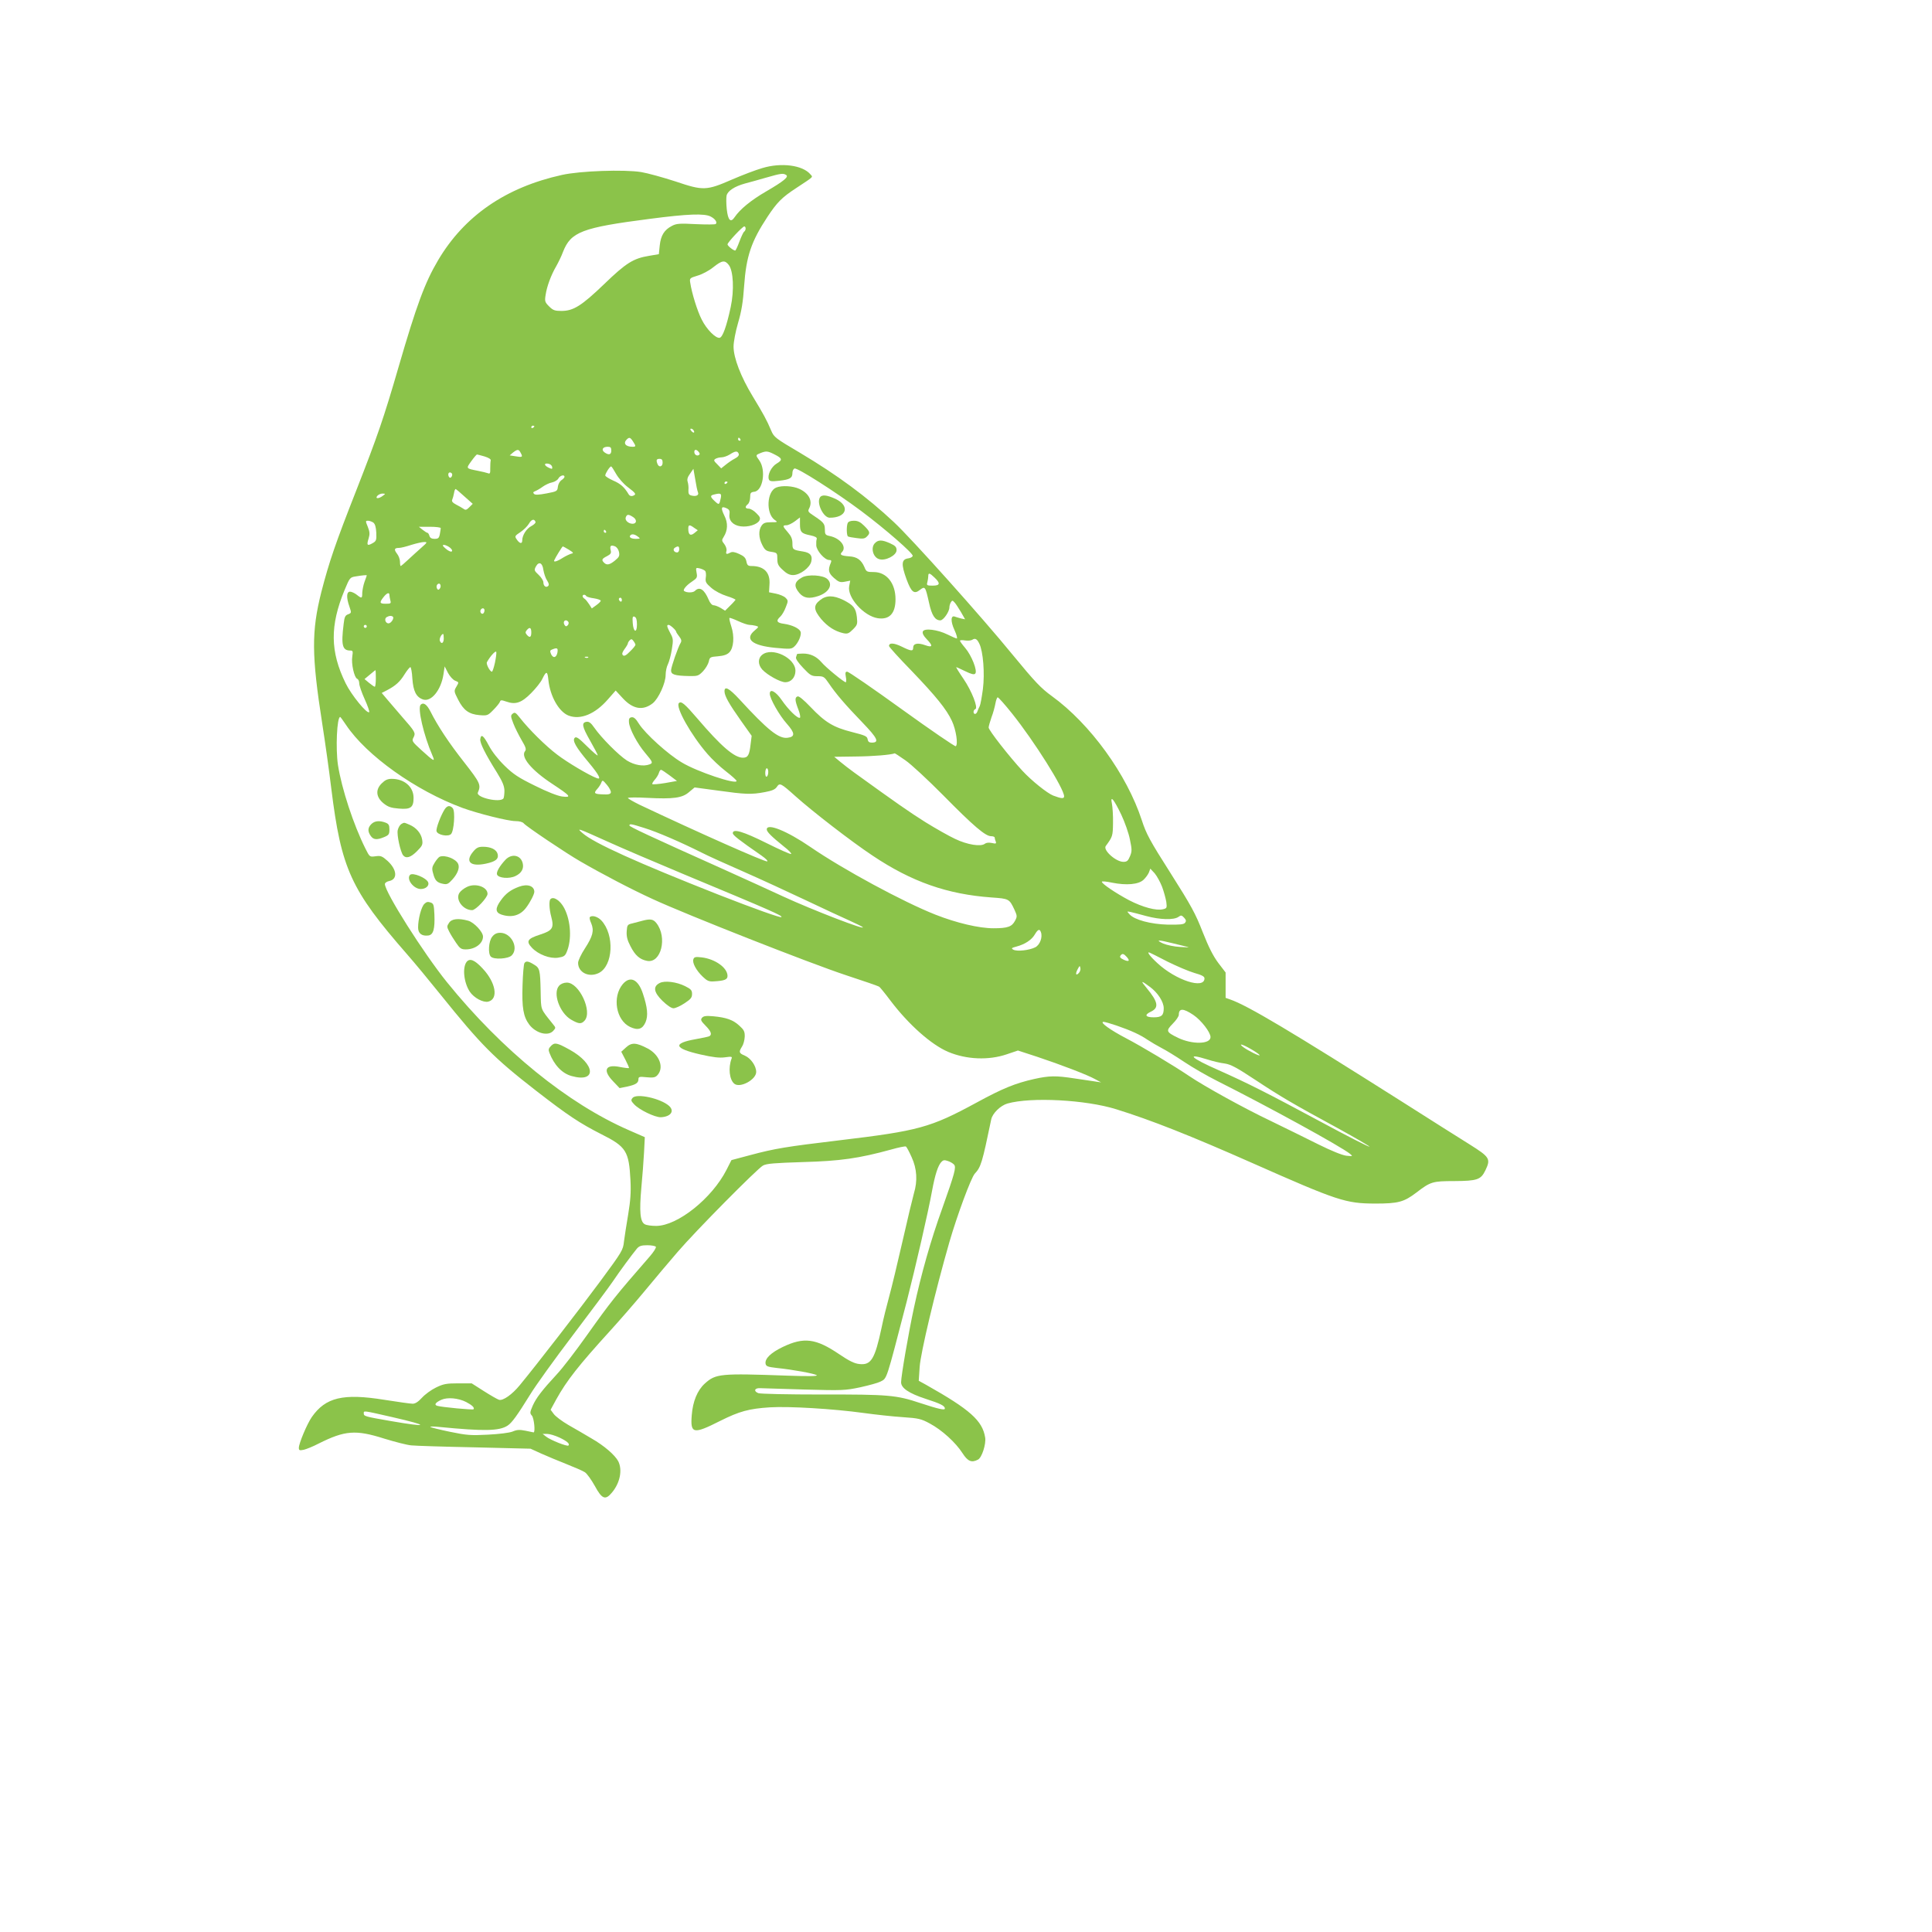 <?xml version="1.0" standalone="no"?>
<!DOCTYPE svg PUBLIC "-//W3C//DTD SVG 20010904//EN"
 "http://www.w3.org/TR/2001/REC-SVG-20010904/DTD/svg10.dtd">
<svg version="1.0" xmlns="http://www.w3.org/2000/svg"
 width="1280pt" height="1280pt" viewBox="0 0 1280 1280"
 preserveAspectRatio="xMidYMid meet">
<g transform="translate(0,1280) scale(0.1,-0.1)"
fill="#8bc34a" stroke="none">
<path d="M5049 11686 c-42 -12 -131 -46 -198 -75 -172 -75 -192 -75 -376 -13
-83 27 -185 55 -227 62 -112 18 -405 8 -525 -19 -372 -82 -647 -271 -821 -566
-87 -147 -142 -296 -261 -705 -99 -342 -141 -462 -279 -815 -140 -356 -181
-476 -233 -677 -66 -262 -65 -418 6 -873 19 -121 46 -314 60 -430 66 -532 129
-670 500 -1095 51 -58 151 -179 224 -270 268 -333 353 -419 631 -635 214 -166
290 -216 435 -290 164 -82 182 -112 192 -305 4 -79 0 -134 -15 -225 -11 -66
-24 -147 -28 -180 -6 -58 -12 -67 -158 -265 -130 -176 -419 -550 -533 -688
-50 -61 -111 -104 -137 -96 -12 4 -57 30 -101 58 l-80 51 -90 0 c-78 0 -98 -4
-147 -28 -31 -15 -72 -45 -92 -67 -25 -27 -44 -40 -62 -40 -15 0 -99 12 -188
26 -273 44 -389 16 -480 -114 -32 -46 -86 -175 -86 -204 0 -17 4 -19 33 -13
17 4 62 22 98 41 174 87 245 93 434 33 72 -22 153 -43 180 -45 28 -3 217 -9
420 -13 l370 -9 70 -32 c39 -17 114 -49 168 -70 53 -21 109 -45 122 -54 14 -9
43 -50 66 -91 47 -87 70 -96 113 -44 54 64 71 150 42 208 -22 41 -93 103 -177
151 -40 24 -109 64 -153 89 -43 25 -87 58 -98 74 l-20 27 37 68 c70 126 147
224 359 457 60 66 164 185 230 265 66 80 163 195 215 255 120 140 527 551 566
573 24 13 75 17 265 23 248 7 368 24 584 83 49 14 93 23 98 20 5 -3 22 -35 38
-71 35 -76 40 -157 15 -239 -8 -28 -42 -169 -75 -315 -33 -145 -73 -311 -89
-369 -16 -58 -39 -150 -50 -205 -45 -211 -70 -251 -148 -242 -32 3 -68 21
-133 65 -155 105 -234 115 -374 48 -79 -38 -119 -77 -114 -110 3 -18 13 -22
73 -29 108 -11 249 -37 266 -48 9 -7 -55 -8 -196 -3 -443 16 -473 13 -545 -52
-50 -45 -80 -119 -87 -210 -10 -124 10 -128 188 -38 128 64 191 81 329 90 128
8 422 -10 619 -37 80 -11 198 -24 262 -28 104 -7 122 -11 179 -42 79 -42 172
-126 217 -197 35 -54 60 -65 103 -42 25 13 54 103 47 146 -18 112 -100 185
-391 349 l-49 27 6 92 c6 91 102 497 197 827 51 176 143 425 168 453 41 44 49
70 109 359 8 41 62 93 108 106 156 44 518 25 720 -38 232 -72 492 -175 901
-356 569 -252 619 -268 814 -269 154 0 191 10 274 73 94 72 107 76 251 76 152
1 176 9 206 71 37 77 29 88 -106 173 -66 41 -262 165 -435 275 -750 475 -1034
644 -1149 684 l-31 11 0 84 0 84 -49 64 c-34 46 -63 103 -103 204 -47 121 -75
173 -212 389 -139 218 -162 262 -191 351 -99 304 -342 639 -596 823 -73 53
-111 93 -260 274 -204 250 -670 770 -787 879 -178 167 -375 312 -620 458 -166
98 -174 104 -193 149 -30 71 -50 107 -122 226 -79 130 -127 255 -127 330 0 30
13 99 30 157 23 78 33 140 40 244 14 198 47 295 155 459 63 95 95 128 190 190
118 78 112 71 95 90 -51 62 -194 81 -321 42z m159 -45 c20 -12 -13 -40 -135
-111 -98 -57 -171 -117 -206 -169 -26 -39 -44 -21 -52 53 -4 36 -4 77 -1 91 8
31 53 60 121 79 28 7 91 25 140 39 101 29 114 30 133 18z m-499 -276 c29 -15
45 -38 33 -49 -3 -4 -62 -4 -131 -1 -110 6 -130 4 -160 -12 -50 -26 -73 -63
-80 -129 l-6 -58 -65 -11 c-104 -17 -152 -47 -297 -187 -150 -144 -204 -178
-283 -178 -44 0 -56 4 -82 30 -28 28 -30 34 -23 77 8 55 36 131 70 189 13 23
34 65 45 95 52 133 125 161 575 219 253 33 363 37 404 15z m231 -79 c0 -8 -4
-17 -10 -21 -5 -3 -19 -33 -31 -65 -12 -33 -25 -60 -28 -60 -12 0 -51 31 -51
41 0 13 100 119 111 119 5 0 9 -6 9 -14z m-112 -241 c31 -39 37 -168 13 -280
-27 -126 -53 -199 -73 -203 -26 -5 -87 56 -119 121 -29 56 -66 176 -76 244 -5
30 -3 31 49 47 29 8 76 33 103 55 59 47 77 49 103 16z m-1288 -1069 c0 -3 -4
-8 -10 -11 -5 -3 -10 -1 -10 4 0 6 5 11 10 11 6 0 10 -2 10 -4z m1055 -27 c11
-17 -1 -21 -15 -4 -8 9 -8 15 -2 15 6 0 14 -5 17 -11z m-401 -74 c20 -31 20
-35 -3 -35 -46 0 -64 23 -39 48 17 17 24 15 42 -13z m711 15 c3 -5 1 -10 -4
-10 -6 0 -11 5 -11 10 0 6 2 10 4 10 3 0 8 -4 11 -10z m-855 -75 c0 -28 -17
-32 -45 -12 -23 17 -12 37 21 37 19 0 24 -5 24 -25z m-600 -16 c15 -27 11 -30
-35 -22 l-38 6 22 19 c30 23 38 23 51 -3z m1179 7 c8 -10 9 -16 1 -21 -13 -8
-30 3 -30 21 0 18 14 18 29 0z m265 -12 c4 -10 -4 -21 -25 -32 -18 -9 -45 -28
-61 -41 l-30 -24 -26 27 c-23 22 -25 28 -12 36 8 5 26 10 40 10 14 0 39 9 55
19 37 24 51 25 59 5z m236 -4 c54 -27 56 -37 16 -61 -36 -21 -63 -76 -52 -105
5 -13 17 -15 69 -9 71 8 87 18 87 52 0 13 6 26 14 29 18 7 271 -154 441 -281
163 -122 347 -283 342 -298 -2 -7 -14 -14 -28 -16 -47 -6 -50 -37 -13 -139 32
-86 50 -101 89 -70 34 26 36 22 60 -85 18 -84 40 -117 75 -117 20 0 60 57 60
86 0 11 5 26 10 34 8 13 11 13 23 0 8 -8 27 -37 43 -64 l28 -49 -25 5 c-13 3
-31 9 -41 12 -29 13 -32 -29 -4 -89 14 -30 20 -55 15 -55 -5 0 -33 12 -61 26
-66 33 -155 44 -164 20 -4 -12 4 -28 25 -50 44 -45 41 -59 -11 -40 -48 17 -78
11 -78 -17 0 -25 -13 -24 -76 7 -51 25 -84 27 -84 4 0 -6 66 -79 148 -163 163
-170 233 -256 269 -334 27 -58 42 -156 25 -167 -5 -3 -166 107 -356 244 -191
138 -354 250 -363 250 -12 0 -14 -7 -9 -35 4 -19 3 -35 -1 -35 -12 0 -134 100
-161 133 -33 38 -73 57 -122 57 -22 0 -40 -2 -40 -4 0 -2 -3 -11 -6 -20 -4
-10 13 -35 47 -71 47 -50 56 -55 95 -55 40 0 45 -3 75 -47 47 -70 112 -145
223 -260 100 -104 114 -133 62 -133 -18 0 -25 6 -28 23 -3 19 -16 25 -103 47
-123 31 -178 64 -275 166 -45 47 -77 74 -86 70 -19 -7 -18 -26 5 -86 11 -27
15 -52 11 -55 -14 -9 -78 54 -121 117 -39 57 -79 78 -79 42 0 -32 63 -143 113
-199 55 -62 56 -87 4 -93 -58 -7 -131 51 -319 256 -68 73 -98 89 -98 52 0 -30
29 -82 109 -195 l71 -100 -7 -55 c-8 -73 -18 -90 -51 -90 -57 0 -144 75 -302
260 -84 98 -107 117 -122 102 -25 -25 81 -213 189 -337 28 -33 83 -85 122
-115 39 -30 71 -59 71 -64 0 -26 -261 61 -362 122 -92 54 -243 191 -285 257
-20 33 -34 45 -48 43 -15 -2 -20 -10 -18 -33 3 -44 56 -143 107 -203 50 -59
54 -67 30 -76 -41 -16 -101 -5 -150 25 -55 35 -170 151 -216 217 -22 32 -35
42 -51 40 -36 -5 -31 -31 22 -124 28 -49 51 -93 51 -98 0 -6 -31 21 -70 59
-54 54 -72 67 -82 57 -18 -18 7 -62 91 -162 71 -85 88 -119 54 -105 -51 19
-193 103 -261 155 -76 57 -188 168 -248 245 -27 34 -33 38 -47 27 -15 -12 -14
-18 4 -65 11 -29 36 -78 55 -111 27 -45 32 -61 23 -72 -32 -38 42 -127 181
-218 121 -80 130 -91 64 -83 -30 4 -99 31 -181 72 -108 53 -143 76 -200 132
-43 42 -83 93 -104 133 -36 68 -52 80 -57 43 -4 -24 33 -98 112 -224 35 -57
47 -86 48 -117 0 -22 -3 -45 -6 -51 -20 -32 -184 5 -170 38 22 51 16 64 -91
201 -100 127 -175 240 -224 338 -24 46 -46 61 -64 43 -22 -22 20 -202 77 -334
21 -48 13 -44 -74 35 -60 55 -63 59 -50 83 15 29 11 37 -77 137 -32 37 -75 87
-96 112 l-38 45 33 17 c58 30 88 57 118 106 17 27 34 48 39 48 4 0 11 -34 13
-76 6 -83 25 -122 70 -138 54 -19 120 61 136 166 l8 53 22 -43 c13 -24 34 -47
48 -52 25 -10 25 -10 8 -39 -17 -29 -17 -31 11 -86 36 -71 72 -97 142 -103 51
-4 55 -3 91 34 22 22 41 46 44 54 4 13 10 13 42 2 61 -22 101 -9 165 56 31 31
65 74 74 94 26 54 34 54 40 -5 11 -110 70 -213 134 -238 79 -30 176 10 261
108 l51 58 48 -52 c67 -72 133 -83 198 -32 38 31 85 133 85 187 0 24 7 56 15
71 8 16 20 60 26 98 10 63 10 72 -10 108 -23 44 -26 55 -11 55 11 0 50 -36 50
-46 0 -3 9 -17 20 -31 14 -18 17 -29 10 -41 -19 -32 -62 -157 -64 -182 -1 -29
23 -37 120 -39 56 -1 62 1 92 32 17 18 34 47 38 64 6 29 9 31 61 35 37 3 61
11 75 26 29 29 35 106 13 172 -9 28 -15 53 -12 56 2 2 28 -7 58 -21 30 -14 63
-25 74 -25 11 0 30 -3 42 -6 22 -6 21 -7 -7 -31 -69 -57 -18 -100 136 -115 97
-9 107 -9 126 8 27 24 50 78 42 99 -9 22 -55 44 -109 52 -49 6 -56 20 -25 48
10 9 27 37 36 62 17 42 16 45 -2 63 -10 10 -39 22 -64 27 l-45 9 3 51 c6 80
-36 123 -119 123 -23 0 -29 5 -34 31 -5 24 -17 35 -48 49 -28 13 -46 16 -58 9
-26 -14 -32 -11 -26 11 3 11 -3 30 -14 45 -18 22 -18 27 -5 47 28 44 30 93 5
142 -25 51 -21 65 14 49 19 -9 23 -17 20 -40 -6 -41 23 -73 73 -80 51 -7 110
12 125 38 8 16 5 25 -20 49 -16 17 -39 30 -50 30 -25 0 -27 13 -6 30 8 7 15
27 15 46 0 28 4 33 27 36 58 6 79 143 34 207 -26 36 -26 36 9 50 36 14 47 13
90 -9z m-1920 -14 c29 -9 44 -19 41 -27 -2 -8 -3 -31 -3 -52 1 -33 -2 -38 -16
-32 -9 3 -39 11 -67 16 -79 16 -78 14 -43 63 18 25 35 45 38 45 3 0 25 -6 50
-13z m1180 -41 c0 -28 -24 -34 -34 -9 -10 26 -7 34 14 34 15 0 20 -7 20 -25z
m-732 -28 c3 -15 0 -16 -22 -6 -32 15 -34 32 -4 27 13 -2 24 -11 26 -21z m424
-47 c16 -28 49 -66 77 -87 55 -42 59 -48 34 -58 -12 -4 -22 0 -28 10 -28 47
-53 70 -102 91 -29 13 -53 28 -53 34 0 13 30 60 39 60 3 0 18 -23 33 -50z
m542 -121 c9 -20 -12 -30 -43 -22 -17 4 -21 12 -20 37 2 17 -1 41 -5 54 -5 16
-1 31 16 54 l22 32 12 -69 c6 -39 14 -77 18 -86z m-1631 125 c9 -9 -4 -35 -14
-28 -5 3 -9 12 -9 20 0 14 12 19 23 8z m747 -23 c0 -5 -9 -15 -20 -22 -12 -8
-22 -27 -24 -44 -3 -29 -6 -31 -75 -44 -53 -10 -75 -11 -83 -3 -8 8 -6 13 8
18 10 4 33 17 49 29 17 12 45 26 63 29 18 4 37 16 42 27 11 19 40 27 40 10z
m1080 -35 c0 -3 -4 -8 -10 -11 -5 -3 -10 -1 -10 4 0 6 5 11 10 11 6 0 10 -2
10 -4z m-1742 -96 l54 -48 -23 -23 c-18 -18 -25 -20 -38 -10 -9 6 -31 19 -49
28 -23 12 -31 22 -26 32 4 9 9 28 12 44 2 15 7 27 11 27 3 -1 30 -23 59 -50z
m-542 5 c-27 -21 -53 -20 -36 0 7 8 22 15 34 15 21 -1 21 -1 2 -15z m2239 -17
c-10 -44 -11 -45 -40 -18 -30 28 -31 37 -7 43 47 12 54 9 47 -25z m-580 -124
c26 -17 24 -44 -4 -44 -28 0 -53 24 -45 43 8 21 18 21 49 1z m-647 -32 c2 -6
-10 -18 -27 -27 -33 -17 -61 -61 -61 -95 0 -26 -18 -22 -37 7 -14 20 -12 23
24 47 21 14 47 39 57 56 17 30 36 35 44 12z m-1075 -4 c12 -9 18 -30 20 -67 2
-50 0 -56 -25 -70 -35 -20 -40 -13 -26 31 9 29 8 44 -5 77 -16 39 -16 41 1 41
10 0 26 -6 35 -12z m2126 -35 l24 -16 -23 -19 c-26 -21 -40 -11 -40 30 0 26 8
28 39 5z m-1679 -2 c0 -5 -3 -23 -6 -40 -5 -26 -11 -31 -35 -31 -19 0 -30 6
-34 20 -3 11 -9 20 -13 20 -4 0 -18 9 -32 20 l-25 20 73 0 c39 0 72 -4 72 -9z
m1095 -21 c3 -5 1 -10 -4 -10 -6 0 -11 5 -11 10 0 6 2 10 4 10 3 0 8 -4 11
-10z m211 -35 c18 -14 17 -14 -13 -15 -31 0 -49 11 -36 24 10 10 28 7 49 -9z
m-1436 -75 c-25 -22 -64 -58 -88 -80 -23 -22 -45 -40 -47 -40 -3 0 -5 13 -5
29 0 15 -9 40 -20 53 -21 28 -18 38 14 38 12 0 48 9 81 20 33 10 71 19 85 19
23 0 22 -2 -20 -39z m191 2 c14 -12 18 -21 11 -26 -6 -3 -23 5 -39 19 -21 18
-24 24 -12 25 9 0 27 -8 40 -18z m1120 -29 c5 -26 1 -34 -27 -57 -36 -29 -54
-32 -72 -14 -18 18 -15 26 19 43 25 13 30 21 25 39 -7 29 0 37 27 27 13 -5 24
-20 28 -38z m-332 15 c30 -19 33 -23 17 -26 -11 -3 -37 -15 -58 -28 -37 -24
-63 -31 -56 -16 8 19 53 92 57 92 2 0 20 -10 40 -22z m731 2 c0 -11 -6 -20
-14 -20 -21 0 -31 21 -15 31 22 14 29 11 29 -11z m-900 -136 c4 -23 14 -54 24
-69 12 -18 15 -30 8 -37 -14 -14 -32 -1 -32 24 0 11 -14 33 -31 49 -30 28 -31
32 -19 55 20 37 44 26 50 -22z m1073 -8 c4 -6 6 -26 3 -43 -4 -28 1 -37 37
-68 24 -21 67 -43 102 -54 33 -10 59 -22 58 -25 -2 -3 -17 -21 -36 -39 l-33
-33 -29 18 c-17 10 -38 18 -47 18 -11 0 -24 15 -33 37 -29 69 -61 89 -91 58
-13 -13 -56 -13 -72 0 -9 7 15 37 50 60 37 25 39 29 33 61 -6 34 -5 34 22 28
15 -4 32 -12 36 -18z m1519 -43 c40 -38 36 -53 -13 -53 -38 0 -41 2 -35 23 3
12 6 30 6 40 0 24 9 22 42 -10z m-3762 15 c0 -2 -7 -21 -15 -43 -8 -22 -14
-55 -15 -72 0 -39 -3 -40 -37 -13 -14 11 -34 20 -44 20 -24 0 -25 -40 -4 -99
14 -41 14 -42 -9 -51 -19 -7 -24 -18 -29 -62 -18 -143 -9 -178 44 -178 17 0
18 -5 13 -39 -8 -47 13 -140 32 -148 8 -3 14 -16 14 -30 0 -14 16 -61 36 -105
20 -44 33 -82 30 -86 -14 -14 -118 113 -156 191 -103 210 -105 381 -7 618 34
82 36 84 73 90 48 8 74 10 74 7z m481 -91 c-7 -7 -12 -5 -17 7 -4 11 -1 21 7
27 17 11 26 -18 10 -34z m-331 -39 c0 -7 3 -23 6 -35 6 -21 3 -23 -30 -23 -41
0 -44 7 -15 44 22 28 39 34 39 14z m1304 -7 c3 -5 26 -12 51 -15 25 -4 45 -11
45 -16 0 -5 -13 -18 -30 -30 l-29 -21 -18 28 c-10 15 -23 32 -30 36 -7 4 -13
12 -13 17 0 12 17 13 24 1z m236 -27 c0 -8 -4 -12 -10 -9 -5 3 -10 10 -10 16
0 5 5 9 10 9 6 0 10 -7 10 -16z m-910 -68 c0 -8 -4 -17 -9 -21 -12 -7 -24 12
-16 25 9 15 25 12 25 -4z m-607 -42 c10 -10 -12 -44 -29 -44 -20 0 -30 30 -13
41 17 10 33 11 42 3z m1617 -51 c0 -61 -24 -52 -28 10 -3 39 0 46 12 41 11 -4
16 -20 16 -51z m-454 16 c3 -6 1 -16 -5 -22 -9 -9 -14 -8 -21 3 -9 15 -4 30
10 30 5 0 12 -5 16 -11z m-1336 -29 c0 -5 -4 -10 -10 -10 -5 0 -10 5 -10 10 0
6 5 10 10 10 6 0 10 -4 10 -10z m1090 -40 c0 -33 -11 -38 -30 -15 -10 12 -10
18 0 30 19 23 30 18 30 -15z m-580 -40 c0 -31 -16 -41 -26 -15 -5 13 11 45 22
45 2 0 4 -13 4 -30z m1270 -42 c0 -5 -16 -25 -36 -44 -26 -27 -39 -33 -47 -25
-8 8 -5 19 11 41 12 16 22 33 22 38 0 4 6 14 12 20 10 10 15 9 25 -5 7 -9 13
-21 13 -25z m2278 8 c26 -52 37 -198 24 -301 -7 -52 -16 -103 -21 -113 -5 -9
-12 -25 -15 -34 -3 -10 -10 -18 -16 -18 -14 0 -13 27 2 32 20 7 -23 119 -79
201 -29 42 -50 77 -48 77 3 0 29 -12 60 -27 41 -20 58 -24 66 -16 17 17 -24
121 -67 171 -19 22 -34 43 -34 47 0 4 15 5 33 2 19 -3 40 -1 48 4 20 13 32 6
47 -25z m-2795 -60 c-7 -34 -28 -39 -42 -10 -9 22 -8 26 12 33 29 11 35 7 30
-23z m-414 -67 c-7 -32 -16 -59 -20 -59 -13 0 -40 51 -33 63 22 40 58 79 62
68 2 -7 -2 -39 -9 -72z m618 35 c-3 -3 -12 -4 -19 -1 -8 3 -5 6 6 6 11 1 17
-2 13 -5z m-1407 -139 c0 -30 -3 -55 -7 -55 -5 1 -21 12 -38 26 l-30 25 35 29
c19 16 36 30 38 30 1 0 2 -25 2 -55z m4215 -232 c148 -185 345 -498 345 -549
0 -17 -19 -15 -72 5 -39 15 -144 99 -204 164 -87 94 -224 269 -224 287 0 8 9
39 19 68 11 28 22 70 26 92 4 22 11 40 15 40 5 0 48 -48 95 -107z m-4413 -75
c136 -204 462 -436 773 -551 102 -37 301 -87 350 -87 26 0 48 -6 55 -15 16
-20 284 -200 375 -252 145 -84 340 -186 478 -249 220 -102 1048 -428 1282
-505 116 -38 215 -72 221 -77 5 -4 39 -45 74 -92 119 -157 269 -291 382 -339
121 -51 268 -57 388 -16 l74 25 126 -41 c159 -53 337 -121 386 -149 l39 -21
-40 6 c-22 3 -83 12 -135 20 -123 19 -167 19 -270 -4 -123 -28 -206 -61 -380
-156 -306 -166 -383 -187 -910 -250 -351 -42 -426 -54 -590 -98 l-124 -33 -33
-65 c-96 -188 -323 -370 -465 -371 -30 0 -64 4 -76 11 -31 16 -37 84 -23 241
7 74 15 180 18 236 l5 100 -105 46 c-406 177 -841 530 -1206 981 -155 192
-411 596 -411 650 0 8 13 17 29 20 57 12 51 76 -11 133 -36 32 -45 36 -80 31
-39 -5 -39 -5 -67 51 -79 158 -157 395 -182 554 -16 108 -7 318 15 318 2 0 19
-24 38 -52z m3706 -235 c37 -25 150 -130 252 -233 201 -204 279 -270 316 -270
13 0 24 -4 24 -9 0 -5 3 -17 7 -26 5 -15 1 -16 -26 -10 -20 4 -37 2 -46 -5
-26 -21 -116 -7 -197 32 -41 19 -129 69 -197 111 -105 66 -191 126 -472 329
-28 20 -69 52 -91 70 l-41 34 144 2 c114 1 232 11 257 21 2 0 33 -20 70 -46z
m-908 -77 c0 -14 -4 -28 -10 -31 -6 -4 -10 7 -10 24 0 17 5 31 10 31 6 0 10
-11 10 -24z m-654 -23 l49 -37 -79 -14 c-43 -7 -81 -10 -84 -7 -3 3 4 15 15
28 11 12 24 32 28 45 3 12 10 22 14 22 5 0 30 -17 57 -37z m-389 -113 c-2 -11
-15 -15 -51 -13 -59 2 -65 7 -39 36 11 12 23 31 27 42 7 19 10 17 37 -15 16
-19 28 -42 26 -50z m1223 -25 c114 -102 370 -300 510 -393 261 -175 497 -257
790 -278 115 -8 117 -9 151 -81 18 -40 19 -45 4 -73 -21 -40 -49 -50 -143 -50
-96 0 -244 35 -384 90 -213 84 -611 299 -828 448 -156 107 -290 161 -290 117
0 -16 31 -47 113 -113 33 -25 54 -48 48 -50 -6 -2 -80 31 -164 73 -153 76
-222 97 -222 65 0 -13 38 -43 191 -149 27 -19 44 -36 37 -38 -14 -5 -456 191
-845 375 -43 21 -77 41 -78 45 0 4 58 5 128 1 174 -9 233 -1 278 39 l36 30
156 -21 c179 -25 219 -27 309 -10 49 9 69 18 80 35 19 28 26 25 123 -62z
m2159 -123 c23 -49 49 -122 57 -164 14 -67 14 -79 0 -112 -12 -29 -20 -36 -43
-36 -50 0 -137 78 -117 105 45 61 47 66 48 153 1 48 -3 105 -7 126 -13 62 12
32 62 -72z m-3159 -88 c82 -25 244 -95 381 -164 41 -21 165 -77 275 -125 109
-48 296 -134 414 -190 118 -56 249 -117 290 -135 41 -19 79 -37 85 -42 31 -27
-332 113 -525 202 -74 35 -252 115 -395 180 -502 225 -625 283 -625 291 0 13
12 11 100 -17z m-235 -94 c88 -40 311 -135 495 -212 586 -244 656 -275 647
-284 -6 -6 -175 54 -418 149 -535 211 -824 341 -899 407 -44 38 -38 36 175
-60z m3664 -295 c12 -32 24 -77 28 -100 5 -40 4 -43 -22 -49 -44 -11 -134 13
-225 60 -90 48 -180 109 -180 122 0 5 30 2 68 -6 95 -19 175 -12 208 19 14 13
30 35 36 49 l9 25 29 -31 c15 -18 37 -58 49 -89z m-105 -194 c93 -25 182 -27
213 -6 18 13 22 12 38 -5 14 -15 15 -23 6 -34 -9 -11 -36 -13 -114 -12 -114 3
-221 32 -253 68 -19 21 -19 21 6 16 14 -3 61 -15 104 -27z m-698 -106 c13 -33
-6 -85 -37 -101 -39 -20 -121 -29 -145 -16 -16 9 -13 12 21 21 56 15 100 44
121 80 20 34 32 39 40 16z m872 -74 c43 -11 88 -22 102 -25 14 -3 -8 -3 -49 0
-42 2 -91 13 -115 23 -54 25 -33 26 62 2z m-33 -122 c61 -30 140 -64 178 -75
49 -14 67 -23 67 -36 0 -74 -189 -13 -312 101 -50 46 -75 80 -50 69 4 -1 57
-28 117 -59z m-270 31 c23 -26 15 -34 -19 -19 -26 12 -31 20 -19 32 10 11 19
8 38 -13z m-319 -108 c-20 -20 -22 -1 -4 31 11 20 12 21 16 3 2 -10 -3 -26
-12 -34z m472 -90 c52 -38 92 -99 92 -142 0 -47 -14 -60 -66 -60 -56 0 -64 16
-20 37 56 26 50 64 -28 158 -42 50 -37 51 22 7z m288 -186 c52 -35 114 -115
114 -147 0 -48 -121 -50 -215 -5 -80 39 -82 46 -35 94 22 22 40 48 40 59 0 44
29 44 96 -1z m-510 -70 c99 -34 159 -62 207 -95 23 -15 65 -40 92 -54 28 -14
95 -55 150 -92 55 -37 154 -94 220 -127 338 -170 820 -434 880 -483 19 -16 18
-16 -25 -12 -29 4 -96 31 -185 75 -77 39 -219 108 -315 155 -177 84 -439 229
-540 297 -102 69 -314 196 -417 250 -106 55 -181 109 -152 110 8 0 47 -11 85
-24z m891 -156 c28 -16 55 -34 58 -40 8 -13 -79 30 -110 54 -33 26 -3 18 52
-14z m-285 -70 c34 -11 85 -23 112 -26 40 -6 78 -26 199 -106 171 -113 247
-158 551 -323 120 -66 214 -121 209 -122 -5 -2 -149 71 -319 163 -359 193
-486 257 -681 344 -185 81 -221 117 -71 70z m-1681 -696 c15 -18 5 -55 -78
-289 -76 -210 -140 -436 -188 -660 -36 -167 -85 -452 -85 -493 0 -38 51 -73
161 -109 102 -33 129 -47 129 -65 0 -13 -43 -3 -165 37 -156 52 -209 57 -648
56 -233 0 -408 4 -423 9 -33 13 -25 35 12 33 16 -1 148 -5 294 -9 252 -7 270
-6 370 15 58 13 117 29 132 37 46 24 36 -5 176 534 57 223 142 591 167 730 20
108 39 166 61 191 13 14 21 15 44 7 16 -5 34 -16 41 -24z m-1976 -544 c4 -6
-14 -34 -39 -63 -229 -263 -258 -299 -418 -524 -73 -103 -162 -219 -198 -257
-100 -108 -138 -158 -161 -210 -19 -44 -19 -49 -5 -65 14 -16 24 -111 11 -111
-2 0 -26 5 -53 11 -40 8 -57 7 -85 -5 -22 -9 -88 -17 -164 -21 -114 -6 -141
-4 -252 19 -68 14 -127 29 -130 32 -3 4 24 4 60 0 297 -29 397 -27 452 9 29
19 64 68 149 205 35 58 163 236 284 395 121 160 240 319 264 355 45 67 127
178 160 218 15 17 29 22 69 22 27 0 53 -5 56 -10z m-1256 -1029 c40 -21 57
-38 48 -48 -6 -5 -210 14 -240 23 -23 7 -12 22 27 40 40 18 112 12 165 -15z
m-489 -100 c249 -57 244 -70 -10 -26 -173 30 -180 32 -180 51 0 19 -7 20 190
-25z m1106 -135 c51 -24 71 -42 60 -53 -8 -8 -119 36 -148 59 l-23 18 30 0
c17 0 53 -11 81 -24z"/>
<path d="M5143 9570 c-63 -25 -70 -173 -10 -215 21 -14 20 -15 -25 -15 -37 0
-50 -5 -62 -22 -22 -31 -20 -81 4 -128 17 -34 26 -41 60 -46 39 -6 40 -8 40
-47 0 -33 6 -46 36 -73 25 -24 45 -34 68 -34 46 0 112 49 121 90 9 39 -6 58
-54 66 -69 11 -71 13 -71 54 0 29 -8 48 -30 73 -36 41 -37 47 -9 47 11 0 36
12 55 26 l34 26 0 -45 c0 -52 9 -62 70 -74 32 -7 44 -14 41 -24 -3 -8 -4 -27
-3 -43 2 -35 56 -96 85 -96 14 0 17 -4 12 -17 -21 -49 -17 -69 20 -102 31 -27
41 -31 72 -25 l36 7 -7 -37 c-14 -74 97 -198 190 -212 77 -11 117 32 117 126
0 106 -59 180 -144 180 -45 0 -50 2 -62 33 -21 48 -49 68 -101 71 -53 4 -65
11 -48 28 34 34 -11 93 -82 107 -28 6 -31 11 -31 44 -1 38 -7 46 -78 93 -32
21 -36 27 -27 44 26 49 1 101 -64 131 -43 20 -116 24 -153 9z"/>
<path d="M5431 9502 c-21 -39 25 -131 65 -132 113 -1 138 77 41 124 -61 28
-94 31 -106 8z"/>
<path d="M5616 9334 c-9 -23 -7 -82 2 -88 5 -3 31 -8 58 -11 40 -6 54 -4 67
10 24 23 22 32 -17 71 -26 26 -43 34 -69 34 -23 0 -37 -6 -41 -16z"/>
<path d="M5795 9200 c-27 -30 -11 -91 28 -104 41 -15 117 24 117 59 0 21 -9
30 -42 45 -55 25 -80 25 -103 0z"/>
<path d="M5315 8975 c-53 -29 -58 -58 -19 -104 29 -34 65 -40 125 -20 72 24
100 77 60 113 -28 26 -127 32 -166 11z"/>
<path d="M5433 8824 c-45 -35 -43 -64 8 -126 43 -50 90 -80 146 -93 28 -6 37
-2 64 25 29 29 31 35 26 82 -7 60 -23 79 -90 113 -66 32 -113 32 -154 -1z"/>
<path d="M5050 8462 c-30 -24 -29 -66 1 -99 34 -36 119 -83 152 -83 38 0 67
32 67 76 0 85 -154 159 -220 106z"/>
<path d="M2529 7610 c-43 -42 -38 -92 13 -133 29 -23 49 -30 100 -34 79 -7 98
7 98 71 0 73 -61 126 -145 126 -27 0 -44 -8 -66 -30z"/>
<path d="M2946 7438 c-26 -41 -58 -126 -54 -144 4 -25 76 -40 96 -20 20 20 29
150 12 171 -18 21 -37 19 -54 -7z"/>
<path d="M2460 7340 c-24 -24 -25 -48 -4 -78 18 -26 41 -28 89 -8 31 13 35 19
35 51 0 29 -5 37 -26 45 -40 15 -72 12 -94 -10z"/>
<path d="M2658 7340 c-9 -6 -19 -23 -23 -40 -7 -31 18 -144 36 -167 20 -23 50
-14 91 27 36 36 40 44 35 77 -7 42 -39 80 -84 99 -38 16 -34 16 -55 4z"/>
<path d="M3136 7159 c-57 -67 -21 -103 83 -81 65 14 86 31 78 64 -8 30 -45 48
-97 48 -30 0 -43 -6 -64 -31z"/>
<path d="M2913 7124 c-7 -3 -22 -21 -33 -39 -18 -29 -20 -39 -10 -73 12 -46
25 -60 67 -68 25 -5 34 0 61 30 34 38 48 76 38 101 -13 34 -87 63 -123 49z"/>
<path d="M3348 7103 c-39 -42 -61 -81 -55 -97 9 -24 81 -30 122 -10 40 19 57
49 48 85 -13 55 -74 66 -115 22z"/>
<path d="M2717 7004 c-27 -28 23 -94 71 -94 33 0 57 22 49 44 -12 30 -102 67
-120 50z"/>
<path d="M3092 6923 c-19 -9 -40 -26 -48 -38 -29 -44 23 -115 84 -115 24 0
102 83 102 108 0 47 -82 74 -138 45z"/>
<path d="M3438 6925 c-54 -20 -88 -45 -119 -89 -39 -53 -38 -81 2 -95 68 -23
126 -7 165 46 28 37 54 89 54 105 -1 39 -46 54 -102 33z"/>
<path d="M3647 6843 c-11 -10 -8 -68 5 -116 20 -75 9 -92 -74 -119 -84 -27
-95 -44 -53 -88 42 -44 119 -73 172 -65 38 6 47 11 58 39 34 80 27 204 -16
288 -26 51 -72 82 -92 61z"/>
<path d="M2811 6811 c-20 -20 -41 -100 -41 -156 0 -39 24 -58 67 -53 34 4 45
42 41 140 -3 63 -5 72 -26 79 -17 6 -27 4 -41 -10z"/>
<path d="M3908 6724 c-4 -3 0 -22 9 -41 20 -49 11 -85 -42 -167 -25 -38 -45
-81 -45 -95 0 -64 71 -99 136 -68 97 47 107 255 17 350 -25 25 -61 35 -75 21z"/>
<path d="M2975 6686 c-15 -22 -15 -27 1 -58 9 -18 30 -52 46 -75 25 -37 34
-43 64 -43 62 0 114 39 114 85 0 31 -59 94 -98 105 -65 18 -110 13 -127 -14z"/>
<path d="M4253 6699 c-18 -5 -48 -13 -65 -17 -31 -7 -33 -11 -36 -52 -2 -34 4
-59 25 -99 31 -61 62 -88 110 -97 93 -18 136 156 62 250 -21 27 -41 30 -96 15z"/>
<path d="M3261 6594 c-24 -30 -29 -112 -9 -132 21 -21 115 -15 138 8 49 49 -2
150 -76 150 -23 0 -39 -8 -53 -26z"/>
<path d="M4594 6445 c-9 -23 18 -74 62 -116 28 -27 41 -33 72 -31 72 4 92 12
92 36 0 54 -81 112 -170 123 -42 5 -51 3 -56 -12z"/>
<path d="M3092 6428 c-30 -38 -19 -139 21 -199 28 -41 89 -73 122 -65 69 17
50 127 -38 220 -52 56 -84 69 -105 44z"/>
<path d="M3474 6418 c-4 -7 -10 -72 -12 -145 -5 -149 5 -209 45 -262 44 -57
124 -78 158 -41 18 20 18 21 -1 44 -86 108 -79 89 -82 215 -3 147 -6 158 -45
181 -37 23 -53 25 -63 8z"/>
<path d="M4126 6280 c-71 -85 -45 -240 49 -284 51 -24 82 -15 102 32 18 43 13
97 -18 190 -31 94 -84 119 -133 62z"/>
<path d="M4370 6287 c-45 -23 -39 -61 19 -118 31 -30 59 -49 73 -49 13 0 46
15 73 33 41 27 50 37 50 62 0 24 -7 32 -45 51 -57 29 -137 39 -170 21z"/>
<path d="M3704 6269 c-43 -48 3 -179 79 -224 52 -30 68 -31 90 -7 54 60 -36
252 -117 252 -21 0 -40 -8 -52 -21z"/>
<path d="M4651 6057 c-11 -14 -7 -21 23 -52 36 -36 45 -59 26 -70 -5 -3 -46
-12 -92 -20 -153 -27 -143 -61 32 -101 84 -19 126 -24 163 -19 43 6 49 5 44
-8 -23 -61 -15 -140 18 -167 38 -31 145 27 145 78 0 40 -36 91 -75 108 -39 16
-42 24 -19 60 9 13 17 43 18 65 1 35 -5 46 -36 74 -41 38 -86 54 -173 62 -48
4 -63 2 -74 -10z"/>
<path d="M3651 5871 c-17 -17 -19 -26 -11 -46 31 -81 84 -137 147 -154 168
-47 159 79 -12 174 -85 47 -100 50 -124 26z"/>
<path d="M4148 5861 l-32 -29 27 -52 c15 -29 26 -54 24 -56 -2 -2 -29 1 -60 7
-97 20 -116 -22 -44 -96 l42 -44 50 10 c58 13 75 24 75 50 0 15 7 17 53 12 42
-4 57 -2 70 11 49 49 19 136 -61 179 -76 40 -107 42 -144 8z"/>
<path d="M4191 5526 c-12 -14 -11 -20 10 -42 34 -37 138 -87 177 -86 65 3 93
40 55 75 -56 50 -216 85 -242 53z"/>
</g>
</svg>
